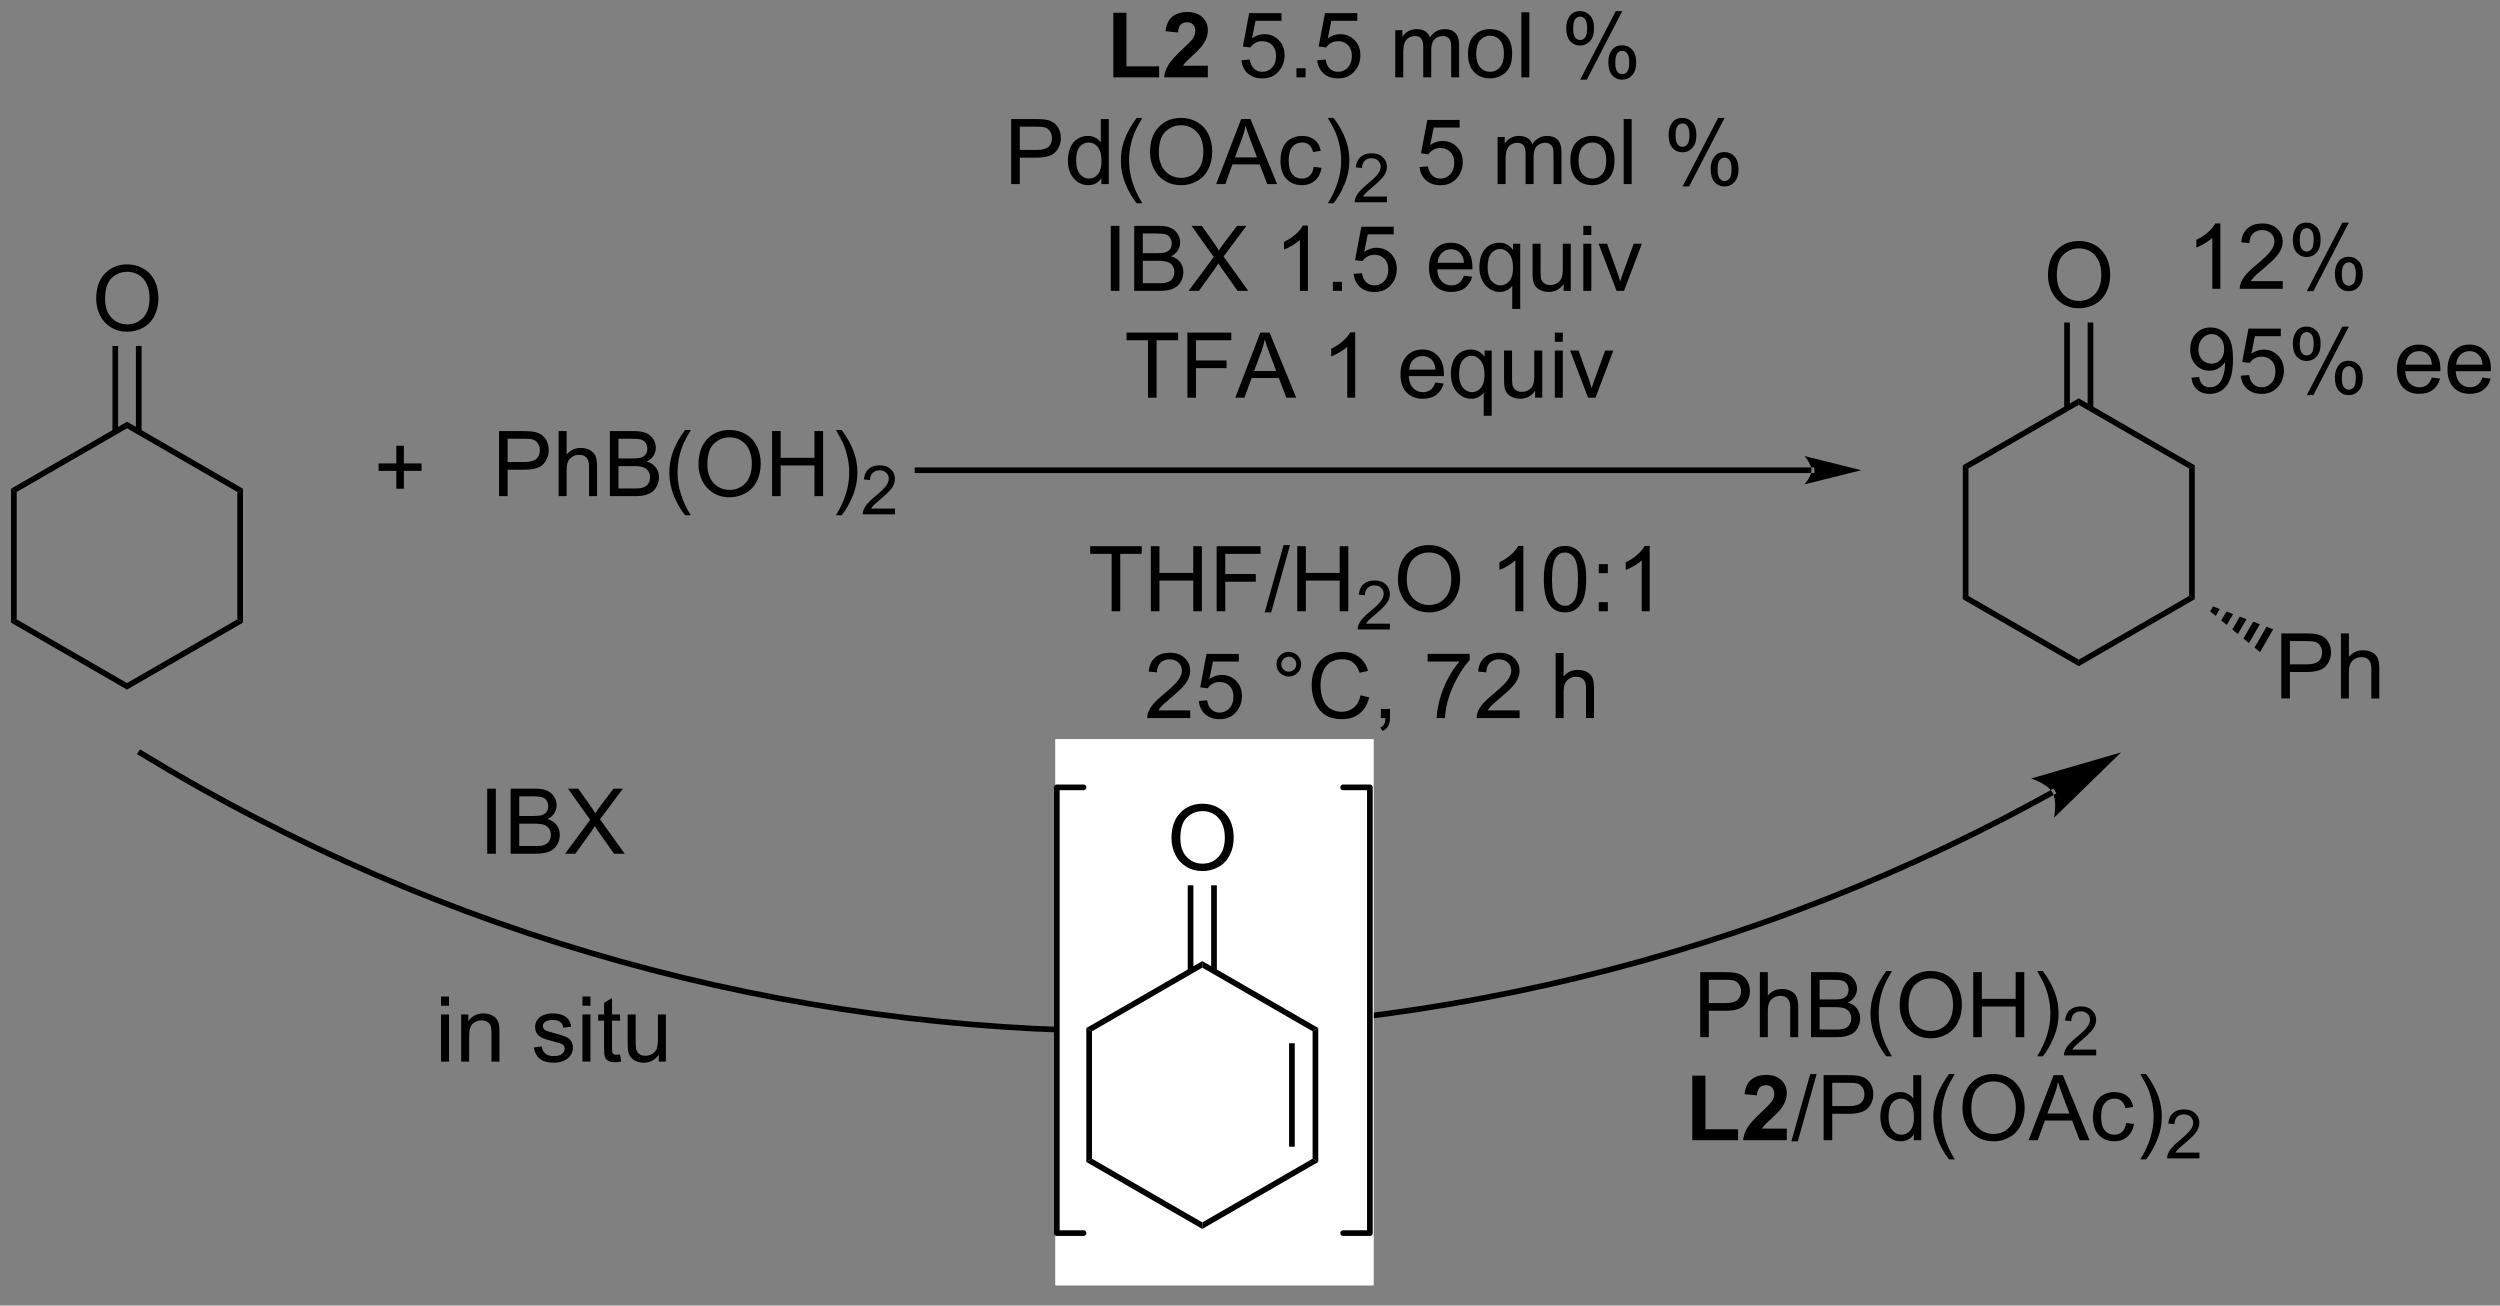 <?xml version="1.0" encoding="UTF-8"?>
<!DOCTYPE svg PUBLIC '-//W3C//DTD SVG 1.0//EN'
          'http://www.w3.org/TR/2001/REC-SVG-20010904/DTD/svg10.dtd'>
<svg stroke-dasharray="none" shape-rendering="auto" xmlns="http://www.w3.org/2000/svg" font-family="'Dialog'" text-rendering="auto" width="90" fill-opacity="1" color-interpolation="auto" color-rendering="auto" preserveAspectRatio="xMidYMid meet" font-size="12px" viewBox="0 0 90 47" fill="black" xmlns:xlink="http://www.w3.org/1999/xlink" stroke="black" image-rendering="auto" stroke-miterlimit="10" stroke-linecap="square" stroke-linejoin="miter" font-style="normal" stroke-width="1" height="47" stroke-dashoffset="0" font-weight="normal" stroke-opacity="1"
><rect x="0" y="0" width="90" height="47" fill="#808080" stroke="none"/><!--Generated by the Batik Graphics2D SVG Generator--><defs id="genericDefs"
  /><g
  ><defs id="defs1"
    ><clipPath clipPathUnits="userSpaceOnUse" id="clipPath1"
      ><path d="M0.646 2.265 L227.168 2.265 L227.168 119.625 L0.646 119.625 L0.646 2.265 Z"
      /></clipPath
      ><clipPath clipPathUnits="userSpaceOnUse" id="clipPath2"
      ><path d="M-1.222 8.875 L-1.222 122.972 L219.002 122.972 L219.002 8.875 Z"
      /></clipPath
    ></defs
    ><g transform="scale(0.397,0.397) translate(-0.646,-2.265) matrix(1.029,0,0,1.029,1.903,-6.863)"
    ><path d="M179.781 78.912 L179.781 78.912 C179.776 78.915 179.772 78.918 179.767 78.92 L179.649 78.7 L179.77 78.918 L179.761 78.924 L179.761 78.924 C179.747 78.931 179.734 78.939 179.721 78.946 L179.72 78.946 C179.694 78.961 179.667 78.976 179.64 78.99 L179.519 78.772 L179.64 78.99 C179.587 79.02 179.534 79.049 179.48 79.079 L179.48 79.079 C179.053 79.315 178.625 79.549 178.196 79.781 L178.077 79.561 L178.196 79.781 C177.339 80.245 176.479 80.701 175.615 81.149 L175.5 80.927 L175.615 81.149 C172.162 82.942 168.661 84.606 165.119 86.143 L165.119 86.143 C158.037 89.216 150.792 91.777 143.439 93.827 L143.372 93.586 L143.439 93.827 C128.733 97.926 113.596 99.979 98.457 99.985 L98.457 99.985 C68.179 99.997 37.898 91.822 11.066 75.459 L10.853 75.329 L11.113 74.902 L11.327 75.032 C38.079 91.347 68.269 99.497 98.457 99.485 L98.457 99.735 L98.457 99.485 C113.55 99.479 128.643 97.432 143.305 93.345 L143.305 93.345 C150.636 91.302 157.859 88.748 164.921 85.684 L165.02 85.913 L164.921 85.684 C168.451 84.152 171.942 82.493 175.385 80.706 L175.385 80.706 C176.246 80.259 177.104 79.804 177.958 79.341 L177.958 79.341 C178.386 79.11 178.813 78.877 179.238 78.641 L179.359 78.86 L179.238 78.641 C179.292 78.612 179.345 78.582 179.398 78.553 L179.398 78.553 C179.425 78.538 179.451 78.523 179.478 78.509 L179.599 78.727 L179.478 78.509 C179.491 78.501 179.505 78.494 179.518 78.487 L179.639 78.705 L179.518 78.487 L179.528 78.481 L179.531 78.479 C179.527 78.482 179.523 78.484 179.519 78.486 L179.732 78.355 L179.994 78.781 ZM185.697 75.175 L177.778 77.475 C177.778 77.475 179.209 77.944 179.649 78.7 C180.09 79.456 179.792 80.931 179.792 80.931 Z" stroke="none" clip-path="url(#clipPath2)"
    /></g
    ><g fill="white" transform="matrix(0.409,0,0,0.409,0.499,-3.627)" stroke="white"
    ><path d="M91.932 74.187 L119.422 74.187 L119.422 121.749 L91.932 121.749 Z" stroke="none" clip-path="url(#clipPath2)"
    /></g
    ><g fill="white" stroke-width="0.5" transform="matrix(0.409,0,0,0.409,0.499,-3.627)" stroke="white"
    ><path fill="none" d="M91.932 74.187 L119.422 74.187 L119.422 121.749 L91.932 121.749 Z" clip-path="url(#clipPath2)"
    /></g
    ><g fill="white" stroke-width="0.5" transform="matrix(0.409,0,0,0.409,0.499,-3.627)" stroke="white"
    ><path fill="none" d="M91.932 74.187 L119.422 74.187 L119.422 121.749 L91.932 121.749 Z" clip-path="url(#clipPath2)"
    /></g
    ><g transform="matrix(0.409,0,0,0.409,0.499,-3.627)"
    ><path d="M158.228 50.506 L158.228 50.506 L79.541 50.506 L79.291 50.506 L79.291 50.006 L79.541 50.006 L158.228 50.006 L158.478 50.006 L158.478 50.506 ZM162.603 50.256 L157.603 49.006 C157.603 49.006 158.228 49.709 158.228 50.256 C158.228 50.803 157.603 51.506 157.603 51.506 Z" stroke="none" clip-path="url(#clipPath2)"
    /></g
    ><g transform="matrix(0.409,0,0,0.409,0.499,-3.627)"
    ><path d="M-0.25 51.884 L0.25 52.172 L0.25 63.384 L-0.25 63.672 Z" stroke="none" clip-path="url(#clipPath2)"
    /></g
    ><g transform="matrix(0.409,0,0,0.409,0.499,-3.627)"
    ><path d="M-0.25 63.672 L0.25 63.384 L9.959 68.989 L9.959 69.567 Z" stroke="none" clip-path="url(#clipPath2)"
    /></g
    ><g transform="matrix(0.409,0,0,0.409,0.499,-3.627)"
    ><path d="M9.959 69.567 L9.959 68.989 L19.669 63.384 L20.169 63.672 Z" stroke="none" clip-path="url(#clipPath2)"
    /></g
    ><g transform="matrix(0.409,0,0,0.409,0.499,-3.627)"
    ><path d="M20.169 63.672 L19.669 63.384 L19.669 52.172 L20.169 51.884 Z" stroke="none" clip-path="url(#clipPath2)"
    /></g
    ><g transform="matrix(0.409,0,0,0.409,0.499,-3.627)"
    ><path d="M20.169 51.884 L19.669 52.172 L9.959 46.567 L9.959 45.989 Z" stroke="none" clip-path="url(#clipPath2)"
    /></g
    ><g transform="matrix(0.409,0,0,0.409,0.499,-3.627)"
    ><path d="M9.959 45.989 L9.959 46.567 L0.25 52.172 L-0.25 51.884 Z" stroke="none" clip-path="url(#clipPath2)"
    /></g
    ><g transform="matrix(0.409,0,0,0.409,0.499,-3.627)"
    ><path d="M7.247 35.178 Q7.247 33.751 8.013 32.946 Q8.779 32.139 9.989 32.139 Q10.781 32.139 11.417 32.519 Q12.055 32.896 12.388 33.574 Q12.724 34.251 12.724 35.11 Q12.724 35.982 12.372 36.67 Q12.021 37.357 11.375 37.712 Q10.732 38.066 9.984 38.066 Q9.177 38.066 8.539 37.675 Q7.904 37.282 7.575 36.607 Q7.247 35.93 7.247 35.178 ZM8.029 35.188 Q8.029 36.224 8.583 36.821 Q9.141 37.415 9.982 37.415 Q10.836 37.415 11.388 36.813 Q11.943 36.212 11.943 35.107 Q11.943 34.407 11.706 33.886 Q11.469 33.365 11.013 33.079 Q10.56 32.79 9.992 32.79 Q9.187 32.79 8.607 33.344 Q8.029 33.896 8.029 35.188 Z" stroke="none" clip-path="url(#clipPath2)"
    /></g
    ><g transform="matrix(0.409,0,0,0.409,0.499,-3.627)"
    ><path d="M11.241 46.874 L11.241 39.319 L10.741 39.319 L10.741 46.874 ZM9.178 46.874 L9.178 39.319 L8.678 39.319 L8.678 46.874 Z" stroke="none" clip-path="url(#clipPath2)"
    /></g
    ><g transform="matrix(0.409,0,0,0.409,0.499,-3.627)"
    ><path d="M171.543 49.822 L172.043 50.111 L172.043 61.322 L171.543 61.611 Z" stroke="none" clip-path="url(#clipPath2)"
    /></g
    ><g transform="matrix(0.409,0,0,0.409,0.499,-3.627)"
    ><path d="M171.543 61.611 L172.043 61.322 L181.752 66.927 L181.752 67.505 Z" stroke="none" clip-path="url(#clipPath2)"
    /></g
    ><g transform="matrix(0.409,0,0,0.409,0.499,-3.627)"
    ><path d="M181.752 67.505 L181.752 66.927 L191.461 61.322 L191.961 61.611 Z" stroke="none" clip-path="url(#clipPath2)"
    /></g
    ><g transform="matrix(0.409,0,0,0.409,0.499,-3.627)"
    ><path d="M191.961 61.611 L191.461 61.322 L191.461 50.111 L191.961 49.822 Z" stroke="none" clip-path="url(#clipPath2)"
    /></g
    ><g transform="matrix(0.409,0,0,0.409,0.499,-3.627)"
    ><path d="M191.961 49.822 L191.461 50.111 L181.752 44.505 L181.752 43.928 Z" stroke="none" clip-path="url(#clipPath2)"
    /></g
    ><g transform="matrix(0.409,0,0,0.409,0.499,-3.627)"
    ><path d="M181.752 43.928 L181.752 44.505 L172.043 50.111 L171.543 49.822 Z" stroke="none" clip-path="url(#clipPath2)"
    /></g
    ><g transform="matrix(0.409,0,0,0.409,0.499,-3.627)"
    ><path d="M179.04 33.116 Q179.04 31.689 179.805 30.884 Q180.571 30.077 181.782 30.077 Q182.574 30.077 183.209 30.457 Q183.847 30.834 184.18 31.512 Q184.517 32.189 184.517 33.048 Q184.517 33.92 184.165 34.608 Q183.813 35.295 183.167 35.65 Q182.524 36.004 181.777 36.004 Q180.97 36.004 180.332 35.613 Q179.696 35.22 179.368 34.545 Q179.04 33.868 179.04 33.116 ZM179.821 33.126 Q179.821 34.163 180.376 34.759 Q180.933 35.353 181.774 35.353 Q182.629 35.353 183.18 34.751 Q183.735 34.15 183.735 33.045 Q183.735 32.345 183.498 31.824 Q183.261 31.303 182.805 31.017 Q182.352 30.728 181.785 30.728 Q180.98 30.728 180.399 31.282 Q179.821 31.834 179.821 33.126 Z" stroke="none" clip-path="url(#clipPath2)"
    /></g
    ><g transform="matrix(0.409,0,0,0.409,0.499,-3.627)"
    ><path d="M183.033 44.812 L183.033 37.257 L182.533 37.257 L182.533 44.812 ZM180.97 44.812 L180.97 37.257 L180.47 37.257 L180.47 44.812 Z" stroke="none" clip-path="url(#clipPath2)"
    /></g
    ><g transform="matrix(0.409,0,0,0.409,0.499,-3.627)"
    ><path d="M199.579 70.347 L199.579 64.62 L201.741 64.62 Q202.311 64.62 202.61 64.675 Q203.032 64.745 203.316 64.943 Q203.603 65.138 203.777 65.495 Q203.952 65.849 203.952 66.276 Q203.952 67.006 203.485 67.513 Q203.022 68.019 201.806 68.019 L200.337 68.019 L200.337 70.347 L199.579 70.347 ZM200.337 67.342 L201.819 67.342 Q202.553 67.342 202.86 67.068 Q203.17 66.795 203.17 66.3 Q203.17 65.941 202.988 65.685 Q202.806 65.427 202.509 65.347 Q202.319 65.295 201.803 65.295 L200.337 65.295 L200.337 67.342 ZM204.827 70.347 L204.827 64.62 L205.53 64.62 L205.53 66.675 Q206.022 66.105 206.772 66.105 Q207.233 66.105 207.571 66.287 Q207.912 66.467 208.058 66.787 Q208.204 67.107 208.204 67.717 L208.204 70.347 L207.501 70.347 L207.501 67.717 Q207.501 67.191 207.272 66.951 Q207.045 66.709 206.626 66.709 Q206.314 66.709 206.037 66.873 Q205.764 67.034 205.647 67.313 Q205.53 67.589 205.53 68.076 L205.53 70.347 L204.827 70.347 Z" stroke="none" clip-path="url(#clipPath2)"
    /></g
    ><g transform="matrix(0.409,0,0,0.409,0.499,-3.627)"
    ><path d="M193.568 62.25 L194.157 62.473 L193.806 63.081 L193.318 62.683 ZM194.746 62.696 L195.334 62.919 L194.781 63.877 L194.293 63.479 ZM195.923 63.142 L196.512 63.365 L195.756 64.674 L195.269 64.276 ZM197.101 63.589 L197.69 63.812 L196.732 65.471 L196.244 65.072 ZM198.278 64.035 L198.867 64.258 L197.707 66.267 L197.219 65.869 Z" stroke="none" clip-path="url(#clipPath2)"
    /></g
    ><g transform="matrix(0.409,0,0,0.409,0.499,-3.627)"
    ><path d="M96.774 15.672 L96.774 9.993 L97.93 9.993 L97.93 14.706 L100.805 14.706 L100.805 15.672 L96.774 15.672 ZM105.093 14.652 L105.093 15.672 L101.246 15.672 Q101.309 15.094 101.621 14.576 Q101.934 14.058 102.856 13.204 Q103.598 12.511 103.765 12.266 Q103.991 11.925 103.991 11.594 Q103.991 11.227 103.793 11.029 Q103.598 10.831 103.249 10.831 Q102.905 10.831 102.702 11.04 Q102.499 11.245 102.468 11.727 L101.374 11.618 Q101.473 10.711 101.989 10.318 Q102.504 9.922 103.278 9.922 Q104.124 9.922 104.608 10.381 Q105.093 10.836 105.093 11.516 Q105.093 11.902 104.955 12.253 Q104.817 12.602 104.515 12.985 Q104.317 13.237 103.796 13.714 Q103.278 14.191 103.137 14.347 Q102.999 14.503 102.913 14.652 L105.093 14.652 Z" stroke="none" clip-path="url(#clipPath2)"
    /></g
    ><g transform="matrix(0.409,0,0,0.409,0.499,-3.627)"
    ><path d="M108.051 14.172 L108.788 14.11 Q108.871 14.649 109.168 14.92 Q109.468 15.191 109.89 15.191 Q110.397 15.191 110.749 14.808 Q111.1 14.425 111.1 13.792 Q111.1 13.191 110.762 12.844 Q110.426 12.495 109.879 12.495 Q109.538 12.495 109.265 12.652 Q108.991 12.805 108.835 13.05 L108.176 12.964 L108.731 10.024 L111.577 10.024 L111.577 10.696 L109.293 10.696 L108.983 12.235 Q109.499 11.875 110.067 11.875 Q110.817 11.875 111.332 12.396 Q111.848 12.915 111.848 13.73 Q111.848 14.508 111.395 15.073 Q110.843 15.771 109.89 15.771 Q109.108 15.771 108.614 15.334 Q108.121 14.894 108.051 14.172 ZM112.894 15.672 L112.894 14.87 L113.696 14.87 L113.696 15.672 L112.894 15.672 ZM114.723 14.172 L115.46 14.11 Q115.543 14.649 115.84 14.92 Q116.14 15.191 116.561 15.191 Q117.069 15.191 117.421 14.808 Q117.772 14.425 117.772 13.792 Q117.772 13.191 117.434 12.844 Q117.098 12.495 116.551 12.495 Q116.21 12.495 115.936 12.652 Q115.663 12.805 115.507 13.05 L114.848 12.964 L115.403 10.024 L118.249 10.024 L118.249 10.696 L115.965 10.696 L115.655 12.235 Q116.171 11.875 116.739 11.875 Q117.489 11.875 118.004 12.396 Q118.52 12.915 118.52 13.73 Q118.52 14.508 118.067 15.073 Q117.515 15.771 116.561 15.771 Q115.78 15.771 115.285 15.334 Q114.793 14.894 114.723 14.172 ZM121.59 15.672 L121.59 11.524 L122.218 11.524 L122.218 12.105 Q122.413 11.8 122.736 11.615 Q123.061 11.43 123.475 11.43 Q123.936 11.43 124.231 11.623 Q124.528 11.813 124.647 12.157 Q125.14 11.43 125.929 11.43 Q126.546 11.43 126.876 11.771 Q127.21 12.112 127.21 12.823 L127.21 15.672 L126.512 15.672 L126.512 13.058 Q126.512 12.636 126.442 12.451 Q126.374 12.266 126.194 12.154 Q126.015 12.04 125.772 12.04 Q125.335 12.04 125.046 12.331 Q124.757 12.62 124.757 13.261 L124.757 15.672 L124.054 15.672 L124.054 12.977 Q124.054 12.508 123.882 12.274 Q123.71 12.04 123.319 12.04 Q123.022 12.04 122.77 12.196 Q122.52 12.352 122.405 12.654 Q122.293 12.954 122.293 13.519 L122.293 15.672 L121.59 15.672 ZM127.991 13.597 Q127.991 12.446 128.632 11.891 Q129.168 11.43 129.936 11.43 Q130.793 11.43 131.335 11.99 Q131.879 12.55 131.879 13.54 Q131.879 14.339 131.637 14.8 Q131.397 15.258 130.939 15.513 Q130.481 15.766 129.936 15.766 Q129.067 15.766 128.528 15.209 Q127.991 14.649 127.991 13.597 ZM128.715 13.597 Q128.715 14.394 129.061 14.792 Q129.41 15.188 129.936 15.188 Q130.46 15.188 130.806 14.79 Q131.155 14.391 131.155 13.573 Q131.155 12.805 130.806 12.409 Q130.457 12.011 129.936 12.011 Q129.41 12.011 129.061 12.407 Q128.715 12.8 128.715 13.597 ZM132.688 15.672 L132.688 9.946 L133.391 9.946 L133.391 15.672 L132.688 15.672 ZM136.641 11.321 Q136.641 10.706 136.948 10.277 Q137.258 9.847 137.844 9.847 Q138.383 9.847 138.735 10.232 Q139.089 10.618 139.089 11.362 Q139.089 12.089 138.732 12.482 Q138.375 12.875 137.852 12.875 Q137.331 12.875 136.985 12.49 Q136.641 12.102 136.641 11.321 ZM137.862 10.331 Q137.602 10.331 137.427 10.558 Q137.253 10.784 137.253 11.391 Q137.253 11.941 137.427 12.167 Q137.604 12.391 137.862 12.391 Q138.128 12.391 138.302 12.165 Q138.477 11.938 138.477 11.336 Q138.477 10.782 138.3 10.558 Q138.125 10.331 137.862 10.331 ZM137.867 15.883 L141 9.847 L141.571 9.847 L138.448 15.883 L137.867 15.883 ZM140.344 14.329 Q140.344 13.711 140.651 13.284 Q140.961 12.855 141.55 12.855 Q142.089 12.855 142.443 13.24 Q142.797 13.625 142.797 14.37 Q142.797 15.097 142.438 15.49 Q142.081 15.883 141.555 15.883 Q141.034 15.883 140.688 15.495 Q140.344 15.105 140.344 14.329 ZM141.571 13.339 Q141.305 13.339 141.131 13.566 Q140.956 13.792 140.956 14.399 Q140.956 14.946 141.131 15.172 Q141.308 15.399 141.565 15.399 Q141.836 15.399 142.008 15.172 Q142.183 14.946 142.183 14.344 Q142.183 13.79 142.006 13.566 Q141.831 13.339 141.571 13.339 Z" stroke="none" clip-path="url(#clipPath2)"
    /></g
    ><g transform="matrix(0.409,0,0,0.409,0.499,-3.627)"
    ><path d="M87.784 25.072 L87.784 19.346 L89.945 19.346 Q90.515 19.346 90.815 19.4 Q91.237 19.471 91.521 19.669 Q91.807 19.864 91.981 20.221 Q92.156 20.575 92.156 21.002 Q92.156 21.731 91.69 22.239 Q91.226 22.744 90.01 22.744 L88.541 22.744 L88.541 25.072 L87.784 25.072 ZM88.541 22.067 L90.023 22.067 Q90.757 22.067 91.065 21.794 Q91.375 21.52 91.375 21.025 Q91.375 20.666 91.192 20.411 Q91.01 20.153 90.713 20.072 Q90.523 20.02 90.007 20.02 L88.541 20.02 L88.541 22.067 ZM95.721 25.072 L95.721 24.549 Q95.328 25.166 94.562 25.166 Q94.065 25.166 93.648 24.893 Q93.234 24.619 93.005 24.13 Q92.776 23.637 92.776 23.002 Q92.776 22.38 92.981 21.874 Q93.19 21.369 93.604 21.101 Q94.018 20.83 94.531 20.83 Q94.906 20.83 95.198 20.989 Q95.492 21.145 95.674 21.4 L95.674 19.346 L96.375 19.346 L96.375 25.072 L95.721 25.072 ZM93.5 23.002 Q93.5 23.799 93.836 24.195 Q94.172 24.588 94.627 24.588 Q95.088 24.588 95.411 24.21 Q95.734 23.833 95.734 23.059 Q95.734 22.208 95.406 21.809 Q95.078 21.411 94.596 21.411 Q94.127 21.411 93.812 21.794 Q93.5 22.177 93.5 23.002 ZM98.824 26.757 Q98.241 26.023 97.837 25.038 Q97.436 24.052 97.436 22.997 Q97.436 22.067 97.738 21.215 Q98.09 20.229 98.824 19.247 L99.327 19.247 Q98.855 20.059 98.702 20.408 Q98.465 20.947 98.327 21.533 Q98.16 22.262 98.16 23.002 Q98.16 24.88 99.327 26.757 L98.824 26.757 ZM100.004 22.283 Q100.004 20.856 100.769 20.052 Q101.535 19.244 102.746 19.244 Q103.537 19.244 104.173 19.624 Q104.811 20.002 105.144 20.679 Q105.48 21.356 105.48 22.215 Q105.48 23.088 105.129 23.775 Q104.777 24.463 104.131 24.817 Q103.488 25.171 102.741 25.171 Q101.933 25.171 101.295 24.781 Q100.66 24.387 100.332 23.713 Q100.004 23.036 100.004 22.283 ZM100.785 22.294 Q100.785 23.33 101.34 23.927 Q101.897 24.52 102.738 24.52 Q103.592 24.52 104.144 23.919 Q104.699 23.317 104.699 22.213 Q104.699 21.512 104.462 20.992 Q104.225 20.471 103.769 20.184 Q103.316 19.895 102.748 19.895 Q101.944 19.895 101.363 20.45 Q100.785 21.002 100.785 22.294 ZM105.825 25.072 L108.026 19.346 L108.844 19.346 L111.187 25.072 L110.323 25.072 L109.656 23.338 L107.26 23.338 L106.632 25.072 L105.825 25.072 ZM107.479 22.721 L109.422 22.721 L108.823 21.135 Q108.549 20.411 108.416 19.947 Q108.307 20.497 108.109 21.041 L107.479 22.721 ZM114.409 23.552 L115.101 23.643 Q114.987 24.356 114.521 24.762 Q114.054 25.166 113.375 25.166 Q112.523 25.166 112.005 24.609 Q111.487 24.052 111.487 23.012 Q111.487 22.34 111.708 21.838 Q111.932 21.333 112.388 21.083 Q112.844 20.83 113.377 20.83 Q114.054 20.83 114.484 21.171 Q114.914 21.512 115.034 22.143 L114.351 22.247 Q114.252 21.83 114.005 21.619 Q113.757 21.408 113.406 21.408 Q112.875 21.408 112.541 21.788 Q112.211 22.169 112.211 22.994 Q112.211 23.83 112.531 24.21 Q112.851 24.588 113.367 24.588 Q113.781 24.588 114.057 24.335 Q114.336 24.08 114.409 23.552 ZM116.164 26.757 L115.659 26.757 Q116.828 24.88 116.828 23.002 Q116.828 22.268 116.659 21.544 Q116.526 20.958 116.289 20.419 Q116.135 20.067 115.659 19.247 L116.164 19.247 Q116.898 20.229 117.25 21.215 Q117.549 22.067 117.549 22.997 Q117.549 24.052 117.146 25.038 Q116.742 26.023 116.164 26.757 Z" stroke="none" clip-path="url(#clipPath2)"
    /></g
    ><g transform="matrix(0.409,0,0,0.409,0.499,-3.627)"
    ><path d="M120.86 26.165 L120.86 26.672 L118.02 26.672 Q118.014 26.481 118.082 26.305 Q118.19 26.016 118.428 25.735 Q118.668 25.454 119.12 25.084 Q119.819 24.51 120.065 24.174 Q120.311 23.838 120.311 23.54 Q120.311 23.227 120.086 23.012 Q119.864 22.795 119.502 22.795 Q119.121 22.795 118.893 23.024 Q118.665 23.252 118.662 23.657 L118.12 23.602 Q118.176 22.995 118.54 22.678 Q118.903 22.36 119.514 22.36 Q120.133 22.36 120.493 22.704 Q120.854 23.045 120.854 23.551 Q120.854 23.809 120.749 24.059 Q120.643 24.307 120.397 24.582 Q120.153 24.858 119.584 25.338 Q119.11 25.737 118.975 25.879 Q118.84 26.022 118.752 26.165 L120.86 26.165 Z" stroke="none" clip-path="url(#clipPath2)"
    /></g
    ><g transform="matrix(0.409,0,0,0.409,0.499,-3.627)"
    ><path d="M123.731 23.572 L124.468 23.51 Q124.552 24.049 124.848 24.32 Q125.148 24.59 125.57 24.59 Q126.078 24.59 126.429 24.208 Q126.781 23.825 126.781 23.192 Q126.781 22.59 126.442 22.244 Q126.106 21.895 125.559 21.895 Q125.218 21.895 124.945 22.052 Q124.671 22.205 124.515 22.45 L123.856 22.364 L124.411 19.424 L127.257 19.424 L127.257 20.096 L124.973 20.096 L124.663 21.635 Q125.179 21.275 125.747 21.275 Q126.497 21.275 127.012 21.796 Q127.528 22.314 127.528 23.13 Q127.528 23.908 127.075 24.473 Q126.523 25.171 125.57 25.171 Q124.788 25.171 124.294 24.734 Q123.802 24.294 123.731 23.572 ZM130.598 25.072 L130.598 20.924 L131.226 20.924 L131.226 21.505 Q131.421 21.2 131.744 21.015 Q132.07 20.83 132.484 20.83 Q132.945 20.83 133.239 21.023 Q133.536 21.213 133.656 21.557 Q134.148 20.83 134.937 20.83 Q135.554 20.83 135.885 21.171 Q136.218 21.512 136.218 22.223 L136.218 25.072 L135.52 25.072 L135.52 22.458 Q135.52 22.036 135.45 21.851 Q135.382 21.666 135.202 21.554 Q135.023 21.439 134.781 21.439 Q134.343 21.439 134.054 21.731 Q133.765 22.02 133.765 22.661 L133.765 25.072 L133.062 25.072 L133.062 22.377 Q133.062 21.908 132.89 21.674 Q132.718 21.439 132.327 21.439 Q132.031 21.439 131.778 21.596 Q131.528 21.752 131.413 22.054 Q131.302 22.354 131.302 22.919 L131.302 25.072 L130.598 25.072 ZM136.999 22.997 Q136.999 21.846 137.64 21.291 Q138.177 20.83 138.945 20.83 Q139.802 20.83 140.343 21.39 Q140.887 21.95 140.887 22.939 Q140.887 23.739 140.645 24.2 Q140.406 24.658 139.947 24.913 Q139.489 25.166 138.945 25.166 Q138.075 25.166 137.536 24.609 Q136.999 24.049 136.999 22.997 ZM137.723 22.997 Q137.723 23.794 138.07 24.192 Q138.419 24.588 138.945 24.588 Q139.468 24.588 139.815 24.189 Q140.163 23.791 140.163 22.973 Q140.163 22.205 139.815 21.809 Q139.466 21.411 138.945 21.411 Q138.419 21.411 138.07 21.807 Q137.723 22.2 137.723 22.997 ZM141.696 25.072 L141.696 19.346 L142.399 19.346 L142.399 25.072 L141.696 25.072 ZM145.649 20.721 Q145.649 20.106 145.957 19.677 Q146.266 19.247 146.852 19.247 Q147.391 19.247 147.743 19.632 Q148.097 20.018 148.097 20.762 Q148.097 21.489 147.74 21.882 Q147.383 22.275 146.86 22.275 Q146.339 22.275 145.993 21.89 Q145.649 21.502 145.649 20.721 ZM146.87 19.731 Q146.61 19.731 146.436 19.958 Q146.261 20.184 146.261 20.791 Q146.261 21.34 146.436 21.567 Q146.613 21.791 146.87 21.791 Q147.136 21.791 147.311 21.564 Q147.485 21.338 147.485 20.736 Q147.485 20.182 147.308 19.958 Q147.133 19.731 146.87 19.731 ZM146.876 25.283 L150.008 19.247 L150.579 19.247 L147.457 25.283 L146.876 25.283 ZM149.352 23.729 Q149.352 23.111 149.66 22.684 Q149.97 22.255 150.558 22.255 Q151.097 22.255 151.451 22.64 Q151.805 23.025 151.805 23.77 Q151.805 24.497 151.446 24.89 Q151.089 25.283 150.563 25.283 Q150.042 25.283 149.696 24.895 Q149.352 24.505 149.352 23.729 ZM150.579 22.739 Q150.313 22.739 150.139 22.965 Q149.964 23.192 149.964 23.799 Q149.964 24.346 150.139 24.572 Q150.316 24.799 150.574 24.799 Q150.845 24.799 151.016 24.572 Q151.191 24.346 151.191 23.744 Q151.191 23.189 151.014 22.965 Q150.839 22.739 150.579 22.739 Z" stroke="none" clip-path="url(#clipPath2)"
    /></g
    ><g transform="matrix(0.409,0,0,0.409,0.499,-3.627)"
    ><path d="M96.551 34.472 L96.551 28.746 L97.309 28.746 L97.309 34.472 L96.551 34.472 ZM98.612 34.472 L98.612 28.746 L100.761 28.746 Q101.417 28.746 101.813 28.92 Q102.211 29.092 102.435 29.454 Q102.659 29.816 102.659 30.209 Q102.659 30.576 102.459 30.902 Q102.261 31.225 101.86 31.425 Q102.378 31.576 102.656 31.944 Q102.938 32.311 102.938 32.811 Q102.938 33.215 102.766 33.561 Q102.597 33.905 102.347 34.092 Q102.097 34.28 101.719 34.376 Q101.344 34.472 100.797 34.472 L98.612 34.472 ZM99.37 31.152 L100.61 31.152 Q101.112 31.152 101.331 31.084 Q101.62 30.998 101.766 30.8 Q101.914 30.6 101.914 30.3 Q101.914 30.014 101.776 29.798 Q101.641 29.582 101.386 29.501 Q101.133 29.42 100.516 29.42 L99.37 29.42 L99.37 31.152 ZM99.37 33.795 L100.797 33.795 Q101.164 33.795 101.313 33.769 Q101.573 33.722 101.748 33.613 Q101.925 33.504 102.037 33.295 Q102.151 33.084 102.151 32.811 Q102.151 32.49 101.987 32.256 Q101.823 32.019 101.531 31.923 Q101.242 31.826 100.695 31.826 L99.37 31.826 L99.37 33.795 ZM103.399 34.472 L105.612 31.488 L103.659 28.746 L104.563 28.746 L105.602 30.215 Q105.925 30.67 106.063 30.918 Q106.253 30.605 106.516 30.264 L107.667 28.746 L108.492 28.746 L106.479 31.444 L108.649 34.472 L107.711 34.472 L106.268 32.428 Q106.149 32.254 106.018 32.045 Q105.828 32.358 105.745 32.475 L104.308 34.472 L103.399 34.472 ZM113.903 34.472 L113.199 34.472 L113.199 29.991 Q112.944 30.233 112.533 30.475 Q112.121 30.717 111.793 30.84 L111.793 30.16 Q112.382 29.881 112.822 29.488 Q113.264 29.092 113.449 28.722 L113.903 28.722 L113.903 34.472 ZM116.097 34.472 L116.097 33.67 L116.899 33.67 L116.899 34.472 L116.097 34.472 ZM117.926 32.972 L118.663 32.91 Q118.746 33.449 119.043 33.72 Q119.343 33.99 119.764 33.99 Q120.272 33.99 120.624 33.608 Q120.975 33.225 120.975 32.592 Q120.975 31.991 120.637 31.644 Q120.301 31.295 119.754 31.295 Q119.413 31.295 119.139 31.451 Q118.866 31.605 118.71 31.85 L118.051 31.764 L118.606 28.824 L121.452 28.824 L121.452 29.496 L119.168 29.496 L118.858 31.035 Q119.374 30.675 119.942 30.675 Q120.692 30.675 121.207 31.196 Q121.723 31.715 121.723 32.53 Q121.723 33.308 121.27 33.873 Q120.718 34.571 119.764 34.571 Q118.983 34.571 118.489 34.134 Q117.996 33.694 117.926 32.972 ZM127.632 33.136 L128.358 33.225 Q128.186 33.863 127.72 34.215 Q127.257 34.566 126.535 34.566 Q125.624 34.566 125.09 34.006 Q124.559 33.444 124.559 32.433 Q124.559 31.386 125.098 30.808 Q125.637 30.23 126.496 30.23 Q127.327 30.23 127.853 30.798 Q128.382 31.363 128.382 32.389 Q128.382 32.452 128.379 32.577 L125.285 32.577 Q125.324 33.261 125.671 33.626 Q126.02 33.988 126.538 33.988 Q126.926 33.988 127.199 33.785 Q127.473 33.582 127.632 33.136 ZM125.324 31.998 L127.639 31.998 Q127.593 31.475 127.374 31.215 Q127.038 30.808 126.504 30.808 Q126.02 30.808 125.689 31.134 Q125.358 31.457 125.324 31.998 ZM131.886 36.063 L131.886 34.03 Q131.722 34.261 131.427 34.415 Q131.133 34.566 130.8 34.566 Q130.063 34.566 129.529 33.977 Q128.995 33.386 128.995 32.358 Q128.995 31.733 129.211 31.238 Q129.43 30.741 129.841 30.485 Q130.253 30.23 130.745 30.23 Q131.516 30.23 131.956 30.879 L131.956 30.324 L132.589 30.324 L132.589 36.063 L131.886 36.063 ZM129.719 32.386 Q129.719 33.186 130.055 33.587 Q130.391 33.988 130.86 33.988 Q131.308 33.988 131.63 33.608 Q131.956 33.225 131.956 32.449 Q131.956 31.621 131.615 31.204 Q131.274 30.785 130.813 30.785 Q130.354 30.785 130.037 31.173 Q129.719 31.561 129.719 32.386 ZM136.41 34.472 L136.41 33.863 Q135.926 34.566 135.093 34.566 Q134.726 34.566 134.408 34.425 Q134.09 34.285 133.934 34.071 Q133.78 33.858 133.718 33.55 Q133.676 33.342 133.676 32.894 L133.676 30.324 L134.379 30.324 L134.379 32.623 Q134.379 33.175 134.421 33.365 Q134.488 33.644 134.702 33.803 Q134.918 33.959 135.233 33.959 Q135.551 33.959 135.827 33.798 Q136.106 33.636 136.22 33.358 Q136.335 33.077 136.335 32.545 L136.335 30.324 L137.038 30.324 L137.038 34.472 L136.41 34.472 ZM138.143 29.553 L138.143 28.746 L138.847 28.746 L138.847 29.553 L138.143 29.553 ZM138.143 34.472 L138.143 30.324 L138.847 30.324 L138.847 34.472 L138.143 34.472 ZM141.069 34.472 L139.491 30.324 L140.233 30.324 L141.124 32.808 Q141.27 33.209 141.389 33.644 Q141.483 33.316 141.653 32.855 L142.574 30.324 L143.296 30.324 L141.726 34.472 L141.069 34.472 Z" stroke="none" clip-path="url(#clipPath2)"
    /></g
    ><g transform="matrix(0.409,0,0,0.409,0.499,-3.627)"
    ><path d="M99.826 43.872 L99.826 38.82 L97.938 38.82 L97.938 38.146 L102.478 38.146 L102.478 38.82 L100.584 38.82 L100.584 43.872 L99.826 43.872 ZM103.294 43.872 L103.294 38.146 L107.159 38.146 L107.159 38.82 L104.052 38.82 L104.052 40.594 L106.739 40.594 L106.739 41.271 L104.052 41.271 L104.052 43.872 L103.294 43.872 ZM107.511 43.872 L109.712 38.146 L110.529 38.146 L112.873 43.872 L112.009 43.872 L111.342 42.138 L108.946 42.138 L108.319 43.872 L107.511 43.872 ZM109.165 41.521 L111.108 41.521 L110.509 39.935 Q110.235 39.211 110.103 38.747 Q109.993 39.297 109.795 39.841 L109.165 41.521 ZM118.065 43.872 L117.362 43.872 L117.362 39.391 Q117.106 39.633 116.695 39.875 Q116.284 40.117 115.955 40.239 L115.955 39.56 Q116.544 39.281 116.984 38.888 Q117.427 38.492 117.612 38.122 L118.065 38.122 L118.065 43.872 ZM125.122 42.536 L125.849 42.625 Q125.677 43.263 125.21 43.614 Q124.747 43.966 124.026 43.966 Q123.114 43.966 122.58 43.406 Q122.049 42.844 122.049 41.833 Q122.049 40.786 122.588 40.208 Q123.127 39.63 123.987 39.63 Q124.817 39.63 125.343 40.198 Q125.872 40.763 125.872 41.789 Q125.872 41.852 125.869 41.977 L122.776 41.977 Q122.815 42.661 123.161 43.026 Q123.51 43.388 124.028 43.388 Q124.416 43.388 124.69 43.185 Q124.963 42.982 125.122 42.536 ZM122.815 41.398 L125.13 41.398 Q125.083 40.875 124.864 40.614 Q124.528 40.208 123.994 40.208 Q123.51 40.208 123.179 40.534 Q122.849 40.857 122.815 41.398 ZM129.376 45.463 L129.376 43.43 Q129.212 43.661 128.918 43.815 Q128.623 43.966 128.29 43.966 Q127.553 43.966 127.019 43.377 Q126.485 42.786 126.485 41.758 Q126.485 41.133 126.701 40.638 Q126.92 40.141 127.332 39.885 Q127.743 39.63 128.235 39.63 Q129.006 39.63 129.446 40.279 L129.446 39.724 L130.079 39.724 L130.079 45.463 L129.376 45.463 ZM127.209 41.786 Q127.209 42.586 127.545 42.987 Q127.881 43.388 128.35 43.388 Q128.798 43.388 129.121 43.008 Q129.446 42.625 129.446 41.849 Q129.446 41.021 129.105 40.604 Q128.764 40.185 128.303 40.185 Q127.845 40.185 127.527 40.573 Q127.209 40.961 127.209 41.786 ZM133.901 43.872 L133.901 43.263 Q133.416 43.966 132.583 43.966 Q132.216 43.966 131.898 43.825 Q131.58 43.685 131.424 43.471 Q131.27 43.258 131.208 42.95 Q131.166 42.742 131.166 42.294 L131.166 39.724 L131.869 39.724 L131.869 42.023 Q131.869 42.575 131.911 42.766 Q131.979 43.044 132.192 43.203 Q132.408 43.359 132.724 43.359 Q133.041 43.359 133.317 43.198 Q133.596 43.036 133.71 42.758 Q133.825 42.477 133.825 41.945 L133.825 39.724 L134.528 39.724 L134.528 43.872 L133.901 43.872 ZM135.634 38.953 L135.634 38.146 L136.337 38.146 L136.337 38.953 L135.634 38.953 ZM135.634 43.872 L135.634 39.724 L136.337 39.724 L136.337 43.872 L135.634 43.872 ZM138.56 43.872 L136.981 39.724 L137.724 39.724 L138.614 42.208 Q138.76 42.609 138.88 43.044 Q138.974 42.716 139.143 42.255 L140.065 39.724 L140.786 39.724 L139.216 43.872 L138.56 43.872 Z" stroke="none" clip-path="url(#clipPath2)"
    /></g
    ><g transform="matrix(0.409,0,0,0.409,0.499,-3.627)"
    ><path d="M96.625 62.672 L96.625 57.62 L94.737 57.62 L94.737 56.946 L99.276 56.946 L99.276 57.62 L97.382 57.62 L97.382 62.672 L96.625 62.672 ZM100.076 62.672 L100.076 56.946 L100.834 56.946 L100.834 59.297 L103.811 59.297 L103.811 56.946 L104.569 56.946 L104.569 62.672 L103.811 62.672 L103.811 59.972 L100.834 59.972 L100.834 62.672 L100.076 62.672 ZM105.87 62.672 L105.87 56.946 L109.734 56.946 L109.734 57.62 L106.627 57.62 L106.627 59.394 L109.315 59.394 L109.315 60.071 L106.627 60.071 L106.627 62.672 L105.87 62.672 ZM110.1 62.771 L111.761 56.847 L112.324 56.847 L110.668 62.771 L110.1 62.771 ZM112.963 62.672 L112.963 56.946 L113.721 56.946 L113.721 59.297 L116.698 59.297 L116.698 56.946 L117.456 56.946 L117.456 62.672 L116.698 62.672 L116.698 59.972 L113.721 59.972 L113.721 62.672 L112.963 62.672 Z" stroke="none" clip-path="url(#clipPath2)"
    /></g
    ><g transform="matrix(0.409,0,0,0.409,0.499,-3.627)"
    ><path d="M121.121 63.764 L121.121 64.272 L118.282 64.272 Q118.276 64.081 118.344 63.905 Q118.452 63.616 118.69 63.335 Q118.93 63.054 119.381 62.684 Q120.081 62.11 120.327 61.774 Q120.573 61.438 120.573 61.139 Q120.573 60.827 120.348 60.612 Q120.125 60.395 119.764 60.395 Q119.383 60.395 119.155 60.624 Q118.926 60.852 118.924 61.257 L118.381 61.202 Q118.438 60.595 118.801 60.278 Q119.165 59.96 119.776 59.96 Q120.395 59.96 120.754 60.304 Q121.116 60.645 121.116 61.151 Q121.116 61.409 121.01 61.659 Q120.905 61.907 120.659 62.182 Q120.415 62.458 119.846 62.938 Q119.371 63.337 119.237 63.479 Q119.102 63.622 119.014 63.764 L121.121 63.764 Z" stroke="none" clip-path="url(#clipPath2)"
    /></g
    ><g transform="matrix(0.409,0,0,0.409,0.499,-3.627)"
    ><path d="M121.825 59.883 Q121.825 58.456 122.591 57.651 Q123.356 56.844 124.567 56.844 Q125.359 56.844 125.994 57.224 Q126.632 57.602 126.966 58.279 Q127.302 58.956 127.302 59.816 Q127.302 60.688 126.95 61.375 Q126.598 62.063 125.953 62.417 Q125.309 62.771 124.562 62.771 Q123.755 62.771 123.117 62.381 Q122.481 61.987 122.153 61.313 Q121.825 60.636 121.825 59.883 ZM122.606 59.894 Q122.606 60.93 123.161 61.526 Q123.718 62.12 124.559 62.12 Q125.413 62.12 125.966 61.519 Q126.52 60.917 126.52 59.813 Q126.52 59.112 126.283 58.592 Q126.046 58.071 125.591 57.784 Q125.137 57.495 124.57 57.495 Q123.765 57.495 123.184 58.05 Q122.606 58.602 122.606 59.894 ZM132.864 62.672 L132.161 62.672 L132.161 58.191 Q131.906 58.433 131.494 58.675 Q131.083 58.917 130.755 59.039 L130.755 58.36 Q131.343 58.081 131.783 57.688 Q132.226 57.292 132.411 56.922 L132.864 56.922 L132.864 62.672 ZM134.665 59.847 Q134.665 58.831 134.873 58.214 Q135.081 57.594 135.493 57.258 Q135.907 56.922 136.532 56.922 Q136.993 56.922 137.339 57.107 Q137.688 57.292 137.915 57.644 Q138.141 57.993 138.269 58.495 Q138.399 58.995 138.399 59.847 Q138.399 60.855 138.191 61.474 Q137.985 62.094 137.571 62.433 Q137.16 62.771 136.532 62.771 Q135.704 62.771 135.23 62.175 Q134.665 61.461 134.665 59.847 ZM135.386 59.847 Q135.386 61.258 135.717 61.724 Q136.048 62.191 136.532 62.191 Q137.016 62.191 137.344 61.722 Q137.675 61.253 137.675 59.847 Q137.675 58.433 137.344 57.969 Q137.016 57.503 136.524 57.503 Q136.04 57.503 135.751 57.914 Q135.386 58.438 135.386 59.847 ZM139.505 59.323 L139.505 58.524 L140.304 58.524 L140.304 59.323 L139.505 59.323 ZM139.505 62.672 L139.505 61.87 L140.304 61.87 L140.304 62.672 L139.505 62.672 ZM143.985 62.672 L143.282 62.672 L143.282 58.191 Q143.027 58.433 142.615 58.675 Q142.204 58.917 141.876 59.039 L141.876 58.36 Q142.464 58.081 142.904 57.688 Q143.347 57.292 143.532 56.922 L143.985 56.922 L143.985 62.672 Z" stroke="none" clip-path="url(#clipPath2)"
    /></g
    ><g transform="matrix(0.409,0,0,0.409,0.499,-3.627)"
    ><path d="M103.543 71.395 L103.543 72.072 L99.757 72.072 Q99.749 71.817 99.84 71.583 Q99.983 71.197 100.301 70.822 Q100.621 70.447 101.223 69.955 Q102.155 69.189 102.483 68.742 Q102.811 68.294 102.811 67.895 Q102.811 67.479 102.512 67.192 Q102.215 66.903 101.733 66.903 Q101.225 66.903 100.921 67.208 Q100.616 67.512 100.614 68.052 L99.889 67.979 Q99.965 67.169 100.449 66.747 Q100.934 66.322 101.749 66.322 Q102.574 66.322 103.054 66.781 Q103.535 67.236 103.535 67.911 Q103.535 68.255 103.395 68.588 Q103.254 68.919 102.926 69.286 Q102.6 69.653 101.843 70.294 Q101.21 70.825 101.03 71.015 Q100.85 71.205 100.733 71.395 L103.543 71.395 ZM104.297 70.572 L105.034 70.51 Q105.117 71.049 105.414 71.32 Q105.714 71.591 106.136 71.591 Q106.643 71.591 106.995 71.208 Q107.347 70.825 107.347 70.192 Q107.347 69.591 107.008 69.244 Q106.672 68.895 106.125 68.895 Q105.784 68.895 105.511 69.052 Q105.237 69.205 105.081 69.45 L104.422 69.364 L104.977 66.424 L107.823 66.424 L107.823 67.096 L105.539 67.096 L105.229 68.635 Q105.745 68.275 106.313 68.275 Q107.063 68.275 107.578 68.796 Q108.094 69.314 108.094 70.13 Q108.094 70.908 107.641 71.473 Q107.089 72.171 106.136 72.171 Q105.354 72.171 104.86 71.734 Q104.367 71.294 104.297 70.572 ZM111.136 67.33 Q111.136 66.88 111.453 66.564 Q111.774 66.247 112.219 66.247 Q112.672 66.247 112.987 66.564 Q113.305 66.88 113.305 67.33 Q113.305 67.778 112.985 68.098 Q112.667 68.416 112.219 68.416 Q111.774 68.416 111.453 68.101 Q111.136 67.783 111.136 67.33 ZM111.563 67.33 Q111.563 67.604 111.755 67.796 Q111.948 67.989 112.222 67.989 Q112.492 67.989 112.685 67.796 Q112.878 67.604 112.878 67.33 Q112.878 67.057 112.685 66.864 Q112.492 66.669 112.222 66.669 Q111.948 66.669 111.755 66.864 Q111.563 67.057 111.563 67.33 ZM118.538 70.064 L119.296 70.255 Q119.059 71.189 118.439 71.682 Q117.819 72.171 116.926 72.171 Q115.999 72.171 115.418 71.794 Q114.84 71.416 114.535 70.703 Q114.233 69.986 114.233 69.166 Q114.233 68.27 114.574 67.606 Q114.918 66.939 115.548 66.593 Q116.179 66.247 116.936 66.247 Q117.796 66.247 118.382 66.684 Q118.968 67.122 119.199 67.916 L118.452 68.091 Q118.254 67.466 117.874 67.182 Q117.496 66.895 116.921 66.895 Q116.262 66.895 115.817 67.213 Q115.374 67.528 115.194 68.062 Q115.014 68.596 115.014 69.161 Q115.014 69.893 115.228 70.437 Q115.442 70.981 115.889 71.252 Q116.34 71.52 116.864 71.52 Q117.499 71.52 117.939 71.153 Q118.382 70.786 118.538 70.064 ZM120.323 72.072 L120.323 71.27 L121.125 71.27 L121.125 72.072 Q121.125 72.515 120.969 72.786 Q120.813 73.057 120.472 73.205 L120.276 72.906 Q120.5 72.807 120.604 72.617 Q120.711 72.429 120.722 72.072 L120.323 72.072 ZM124.438 67.096 L124.438 66.419 L128.143 66.419 L128.143 66.966 Q127.597 67.549 127.06 68.515 Q126.524 69.479 126.229 70.497 Q126.018 71.216 125.961 72.072 L125.237 72.072 Q125.25 71.395 125.503 70.439 Q125.758 69.481 126.232 68.593 Q126.706 67.705 127.242 67.096 L124.438 67.096 ZM132.535 71.395 L132.535 72.072 L128.749 72.072 Q128.741 71.817 128.832 71.583 Q128.975 71.197 129.293 70.822 Q129.613 70.447 130.215 69.955 Q131.147 69.189 131.475 68.742 Q131.804 68.294 131.804 67.895 Q131.804 67.479 131.504 67.192 Q131.207 66.903 130.725 66.903 Q130.218 66.903 129.913 67.208 Q129.608 67.512 129.606 68.052 L128.882 67.979 Q128.957 67.169 129.442 66.747 Q129.926 66.322 130.741 66.322 Q131.567 66.322 132.046 66.781 Q132.528 67.236 132.528 67.911 Q132.528 68.255 132.387 68.588 Q132.246 68.919 131.918 69.286 Q131.593 69.653 130.835 70.294 Q130.202 70.825 130.022 71.015 Q129.843 71.205 129.725 71.395 L132.535 71.395 ZM135.707 72.072 L135.707 66.346 L136.41 66.346 L136.41 68.4 Q136.903 67.83 137.653 67.83 Q138.113 67.83 138.452 68.012 Q138.793 68.192 138.939 68.512 Q139.085 68.833 139.085 69.442 L139.085 72.072 L138.382 72.072 L138.382 69.442 Q138.382 68.916 138.153 68.677 Q137.926 68.434 137.507 68.434 Q137.194 68.434 136.918 68.598 Q136.645 68.76 136.528 69.038 Q136.41 69.314 136.41 69.802 L136.41 72.072 L135.707 72.072 Z" stroke="none" clip-path="url(#clipPath2)"
    /></g
    ><g transform="matrix(0.409,0,0,0.409,0.499,-3.627)"
    ><path d="M42.705 52.54 L42.705 46.813 L44.866 46.813 Q45.436 46.813 45.736 46.868 Q46.158 46.938 46.442 47.136 Q46.728 47.331 46.903 47.688 Q47.077 48.042 47.077 48.469 Q47.077 49.199 46.611 49.706 Q46.147 50.212 44.931 50.212 L43.462 50.212 L43.462 52.54 L42.705 52.54 ZM43.462 49.534 L44.944 49.534 Q45.678 49.534 45.986 49.261 Q46.296 48.987 46.296 48.493 Q46.296 48.133 46.113 47.878 Q45.931 47.62 45.634 47.54 Q45.444 47.487 44.928 47.487 L43.462 47.487 L43.462 49.534 ZM47.952 52.54 L47.952 46.813 L48.655 46.813 L48.655 48.868 Q49.147 48.297 49.897 48.297 Q50.358 48.297 50.697 48.48 Q51.038 48.659 51.184 48.98 Q51.33 49.3 51.33 49.909 L51.33 52.54 L50.627 52.54 L50.627 49.909 Q50.627 49.383 50.397 49.144 Q50.171 48.902 49.752 48.902 Q49.439 48.902 49.163 49.066 Q48.889 49.227 48.772 49.506 Q48.655 49.782 48.655 50.269 L48.655 52.54 L47.952 52.54 ZM52.459 52.54 L52.459 46.813 L54.607 46.813 Q55.263 46.813 55.659 46.987 Q56.057 47.159 56.281 47.521 Q56.505 47.883 56.505 48.277 Q56.505 48.644 56.305 48.969 Q56.107 49.292 55.706 49.493 Q56.224 49.644 56.503 50.011 Q56.784 50.378 56.784 50.878 Q56.784 51.282 56.612 51.628 Q56.443 51.972 56.193 52.159 Q55.943 52.347 55.565 52.443 Q55.19 52.54 54.643 52.54 L52.459 52.54 ZM53.216 49.219 L54.456 49.219 Q54.959 49.219 55.177 49.152 Q55.466 49.066 55.612 48.868 Q55.761 48.667 55.761 48.368 Q55.761 48.081 55.623 47.865 Q55.487 47.649 55.232 47.568 Q54.979 47.487 54.362 47.487 L53.216 47.487 L53.216 49.219 ZM53.216 51.862 L54.643 51.862 Q55.011 51.862 55.159 51.837 Q55.419 51.79 55.594 51.68 Q55.771 51.571 55.883 51.362 Q55.998 51.152 55.998 50.878 Q55.998 50.558 55.834 50.324 Q55.669 50.087 55.378 49.99 Q55.089 49.894 54.542 49.894 L53.216 49.894 L53.216 51.862 ZM59.081 54.224 Q58.498 53.49 58.094 52.506 Q57.693 51.519 57.693 50.464 Q57.693 49.534 57.995 48.683 Q58.346 47.696 59.081 46.714 L59.584 46.714 Q59.112 47.527 58.959 47.876 Q58.721 48.415 58.584 49.001 Q58.417 49.73 58.417 50.469 Q58.417 52.347 59.584 54.224 L59.081 54.224 ZM60.261 49.751 Q60.261 48.324 61.026 47.519 Q61.792 46.712 63.003 46.712 Q63.794 46.712 64.43 47.092 Q65.068 47.469 65.401 48.146 Q65.737 48.824 65.737 49.683 Q65.737 50.555 65.386 51.243 Q65.034 51.93 64.388 52.284 Q63.745 52.639 62.998 52.639 Q62.19 52.639 61.552 52.248 Q60.917 51.855 60.589 51.18 Q60.261 50.503 60.261 49.751 ZM61.042 49.761 Q61.042 50.797 61.596 51.394 Q62.154 51.987 62.995 51.987 Q63.849 51.987 64.401 51.386 Q64.956 50.784 64.956 49.68 Q64.956 48.98 64.719 48.459 Q64.482 47.938 64.026 47.652 Q63.573 47.362 63.005 47.362 Q62.201 47.362 61.62 47.917 Q61.042 48.469 61.042 49.761 ZM66.736 52.54 L66.736 46.813 L67.494 46.813 L67.494 49.165 L70.47 49.165 L70.47 46.813 L71.228 46.813 L71.228 52.54 L70.47 52.54 L70.47 49.839 L67.494 49.839 L67.494 52.54 L66.736 52.54 ZM72.862 54.224 L72.357 54.224 Q73.526 52.347 73.526 50.469 Q73.526 49.735 73.357 49.011 Q73.224 48.425 72.987 47.886 Q72.834 47.534 72.357 46.714 L72.862 46.714 Q73.597 47.696 73.948 48.683 Q74.248 49.534 74.248 50.464 Q74.248 51.519 73.844 52.506 Q73.44 53.49 72.862 54.224 Z" stroke="none" clip-path="url(#clipPath2)"
    /></g
    ><g transform="matrix(0.409,0,0,0.409,0.499,-3.627)"
    ><path d="M77.558 53.632 L77.558 54.14 L74.718 54.14 Q74.712 53.948 74.781 53.772 Q74.888 53.483 75.126 53.202 Q75.367 52.921 75.818 52.552 Q76.517 51.977 76.763 51.642 Q77.009 51.306 77.009 51.007 Q77.009 50.694 76.785 50.479 Q76.562 50.263 76.201 50.263 Q75.82 50.263 75.591 50.491 Q75.363 50.72 75.361 51.124 L74.818 51.069 Q74.874 50.462 75.238 50.145 Q75.601 49.827 76.212 49.827 Q76.832 49.827 77.191 50.171 Q77.552 50.513 77.552 51.019 Q77.552 51.276 77.447 51.526 Q77.341 51.774 77.095 52.05 Q76.851 52.325 76.283 52.806 Q75.808 53.204 75.673 53.347 Q75.539 53.489 75.451 53.632 L77.558 53.632 Z" stroke="none" clip-path="url(#clipPath2)"
    /></g
    ><g transform="matrix(0.409,0,0,0.409,0.499,-3.627)"
    ><path d="M33.664 51.885 L33.664 50.314 L32.104 50.314 L32.104 49.658 L33.664 49.658 L33.664 48.101 L34.328 48.101 L34.328 49.658 L35.885 49.658 L35.885 50.314 L34.328 50.314 L34.328 51.885 L33.664 51.885 Z" stroke="none" clip-path="url(#clipPath2)"
    /></g
    ><g transform="matrix(0.409,0,0,0.409,0.499,-3.627)"
    ><path d="M94.396 99.356 L94.896 99.645 L94.896 110.856 L94.396 111.145 Z" stroke="none" clip-path="url(#clipPath2)"
    /></g
    ><g transform="matrix(0.409,0,0,0.409,0.499,-3.627)"
    ><path d="M94.396 111.145 L94.896 110.856 L104.605 116.462 L104.605 117.039 Z" stroke="none" clip-path="url(#clipPath2)"
    /></g
    ><g transform="matrix(0.409,0,0,0.409,0.499,-3.627)"
    ><path d="M104.605 117.039 L104.605 116.462 L114.314 110.856 L114.814 111.145 Z" stroke="none" clip-path="url(#clipPath2)"
    /></g
    ><g transform="matrix(0.409,0,0,0.409,0.499,-3.627)"
    ><path d="M114.814 111.145 L114.314 110.856 L114.314 99.645 L114.814 99.356 ZM112.744 109.805 L112.744 100.696 L112.244 100.696 L112.244 109.805 Z" stroke="none" clip-path="url(#clipPath2)"
    /></g
    ><g transform="matrix(0.409,0,0,0.409,0.499,-3.627)"
    ><path d="M114.814 99.356 L114.314 99.645 L104.605 94.039 L104.605 93.462 Z" stroke="none" clip-path="url(#clipPath2)"
    /></g
    ><g transform="matrix(0.409,0,0,0.409,0.499,-3.627)"
    ><path d="M104.605 93.462 L104.605 94.039 L94.896 99.645 L94.396 99.356 Z" stroke="none" clip-path="url(#clipPath2)"
    /></g
    ><g transform="matrix(0.409,0,0,0.409,0.499,-3.627)"
    ><path d="M101.893 82.65 Q101.893 81.223 102.659 80.418 Q103.424 79.611 104.635 79.611 Q105.427 79.611 106.062 79.991 Q106.7 80.369 107.034 81.046 Q107.37 81.723 107.37 82.582 Q107.37 83.455 107.018 84.142 Q106.666 84.83 106.021 85.184 Q105.377 85.538 104.63 85.538 Q103.823 85.538 103.185 85.148 Q102.549 84.754 102.221 84.08 Q101.893 83.403 101.893 82.65 ZM102.674 82.661 Q102.674 83.697 103.229 84.293 Q103.786 84.887 104.627 84.887 Q105.482 84.887 106.034 84.286 Q106.588 83.684 106.588 82.58 Q106.588 81.879 106.351 81.359 Q106.114 80.838 105.659 80.551 Q105.206 80.262 104.638 80.262 Q103.833 80.262 103.252 80.817 Q102.674 81.369 102.674 82.661 Z" stroke="none" clip-path="url(#clipPath2)"
    /></g
    ><g transform="matrix(0.409,0,0,0.409,0.499,-3.627)"
    ><path d="M105.886 94.346 L105.886 86.792 L105.386 86.792 L105.386 94.346 ZM103.823 94.346 L103.823 86.792 L103.323 86.792 L103.323 94.346 Z" stroke="none" clip-path="url(#clipPath2)"
    /></g
    ><g transform="matrix(0.409,0,0,0.409,0.499,-3.627)"
    ><path d="M41.666 84.011 L41.666 78.284 L42.424 78.284 L42.424 84.011 L41.666 84.011 ZM43.727 84.011 L43.727 78.284 L45.876 78.284 Q46.532 78.284 46.928 78.459 Q47.326 78.631 47.55 78.993 Q47.774 79.355 47.774 79.748 Q47.774 80.115 47.573 80.441 Q47.376 80.763 46.974 80.964 Q47.493 81.115 47.771 81.482 Q48.053 81.849 48.053 82.349 Q48.053 82.753 47.881 83.099 Q47.712 83.443 47.462 83.631 Q47.212 83.818 46.834 83.915 Q46.459 84.011 45.912 84.011 L43.727 84.011 ZM44.485 80.691 L45.724 80.691 Q46.227 80.691 46.446 80.623 Q46.735 80.537 46.881 80.339 Q47.029 80.138 47.029 79.839 Q47.029 79.552 46.891 79.336 Q46.756 79.12 46.501 79.04 Q46.248 78.959 45.631 78.959 L44.485 78.959 L44.485 80.691 ZM44.485 83.334 L45.912 83.334 Q46.279 83.334 46.428 83.308 Q46.688 83.261 46.862 83.151 Q47.04 83.042 47.152 82.834 Q47.266 82.623 47.266 82.349 Q47.266 82.029 47.102 81.795 Q46.938 81.558 46.646 81.461 Q46.357 81.365 45.81 81.365 L44.485 81.365 L44.485 83.334 ZM48.514 84.011 L50.727 81.026 L48.774 78.284 L49.678 78.284 L50.717 79.753 Q51.04 80.209 51.178 80.456 Q51.368 80.144 51.631 79.802 L52.782 78.284 L53.607 78.284 L51.594 80.982 L53.764 84.011 L52.826 84.011 L51.383 81.966 Q51.264 81.792 51.133 81.584 Q50.943 81.896 50.86 82.013 L49.422 84.011 L48.514 84.011 Z" stroke="none" clip-path="url(#clipPath2)"
    /></g
    ><g transform="matrix(0.409,0,0,0.409,0.499,-3.627)"
    ><path d="M37.598 97.392 L37.598 96.584 L38.301 96.584 L38.301 97.392 L37.598 97.392 ZM37.598 102.311 L37.598 98.162 L38.301 98.162 L38.301 102.311 L37.598 102.311 ZM39.373 102.311 L39.373 98.162 L40.006 98.162 L40.006 98.751 Q40.461 98.069 41.326 98.069 Q41.701 98.069 42.014 98.204 Q42.329 98.337 42.485 98.556 Q42.641 98.774 42.704 99.076 Q42.743 99.272 42.743 99.759 L42.743 102.311 L42.04 102.311 L42.04 99.787 Q42.04 99.358 41.956 99.144 Q41.876 98.931 41.667 98.806 Q41.459 98.678 41.178 98.678 Q40.727 98.678 40.401 98.965 Q40.076 99.248 40.076 100.045 L40.076 102.311 L39.373 102.311 ZM45.764 101.071 L46.459 100.962 Q46.516 101.381 46.784 101.605 Q47.053 101.826 47.532 101.826 Q48.016 101.826 48.251 101.629 Q48.485 101.431 48.485 101.165 Q48.485 100.928 48.279 100.79 Q48.133 100.696 47.56 100.553 Q46.787 100.358 46.487 100.215 Q46.188 100.071 46.034 99.821 Q45.881 99.569 45.881 99.264 Q45.881 98.985 46.006 98.751 Q46.133 98.514 46.352 98.358 Q46.516 98.235 46.8 98.152 Q47.084 98.069 47.407 98.069 Q47.896 98.069 48.264 98.209 Q48.633 98.35 48.808 98.59 Q48.985 98.829 49.053 99.233 L48.365 99.326 Q48.318 99.006 48.092 98.826 Q47.868 98.647 47.459 98.647 Q46.974 98.647 46.766 98.808 Q46.56 98.967 46.56 99.181 Q46.56 99.319 46.646 99.428 Q46.732 99.54 46.915 99.616 Q47.021 99.655 47.537 99.795 Q48.282 99.993 48.576 100.121 Q48.873 100.248 49.04 100.491 Q49.209 100.733 49.209 101.092 Q49.209 101.444 49.003 101.754 Q48.797 102.064 48.409 102.235 Q48.024 102.405 47.537 102.405 Q46.727 102.405 46.303 102.069 Q45.881 101.733 45.764 101.071 ZM50.047 97.392 L50.047 96.584 L50.751 96.584 L50.751 97.392 L50.047 97.392 ZM50.047 102.311 L50.047 98.162 L50.751 98.162 L50.751 102.311 L50.047 102.311 ZM53.356 101.681 L53.458 102.303 Q53.161 102.366 52.926 102.366 Q52.544 102.366 52.333 102.246 Q52.122 102.123 52.036 101.925 Q51.95 101.728 51.95 101.095 L51.95 98.709 L51.434 98.709 L51.434 98.162 L51.95 98.162 L51.95 97.134 L52.65 96.712 L52.65 98.162 L53.356 98.162 L53.356 98.709 L52.65 98.709 L52.65 101.134 Q52.65 101.436 52.687 101.522 Q52.723 101.608 52.806 101.66 Q52.892 101.709 53.049 101.709 Q53.166 101.709 53.356 101.681 ZM56.764 102.311 L56.764 101.701 Q56.279 102.405 55.446 102.405 Q55.079 102.405 54.761 102.264 Q54.443 102.123 54.287 101.91 Q54.133 101.696 54.071 101.389 Q54.029 101.181 54.029 100.733 L54.029 98.162 L54.732 98.162 L54.732 100.462 Q54.732 101.014 54.774 101.204 Q54.842 101.483 55.055 101.642 Q55.271 101.798 55.586 101.798 Q55.904 101.798 56.18 101.636 Q56.459 101.475 56.573 101.196 Q56.688 100.915 56.688 100.384 L56.688 98.162 L57.391 98.162 L57.391 102.311 L56.764 102.311 Z" stroke="none" clip-path="url(#clipPath2)"
    /></g
    ><g stroke-width="0.5" transform="matrix(0.409,0,0,0.409,0.499,-3.627)" stroke-linejoin="round" stroke-linecap="round"
    ><path fill="none" d="M117.001 117.406 L119.355 117.406 L119.355 78.17 L117.001 78.17" clip-path="url(#clipPath2)"
    /></g
    ><g stroke-width="0.5" transform="matrix(0.409,0,0,0.409,0.499,-3.627)" stroke-linejoin="round" stroke-linecap="round"
    ><path fill="none" d="M94.154 78.17 L91.8 78.17 L91.8 117.406 L94.154 117.406" clip-path="url(#clipPath2)"
    /></g
    ><g transform="matrix(0.409,0,0,0.409,0.499,-3.627)"
    ><path d="M194.211 34.289 L193.507 34.289 L193.507 29.807 Q193.252 30.049 192.841 30.292 Q192.429 30.534 192.101 30.656 L192.101 29.977 Q192.69 29.698 193.13 29.305 Q193.573 28.909 193.757 28.539 L194.211 28.539 L194.211 34.289 ZM199.707 33.612 L199.707 34.289 L195.92 34.289 Q195.912 34.034 196.004 33.799 Q196.147 33.414 196.465 33.039 Q196.785 32.664 197.386 32.172 Q198.319 31.406 198.647 30.958 Q198.975 30.51 198.975 30.112 Q198.975 29.695 198.675 29.409 Q198.379 29.12 197.897 29.12 Q197.389 29.12 197.084 29.424 Q196.78 29.729 196.777 30.268 L196.053 30.195 Q196.129 29.385 196.613 28.963 Q197.097 28.539 197.912 28.539 Q198.738 28.539 199.217 28.997 Q199.699 29.453 199.699 30.128 Q199.699 30.471 199.558 30.805 Q199.418 31.135 199.09 31.503 Q198.764 31.87 198.006 32.51 Q197.373 33.042 197.194 33.232 Q197.014 33.422 196.897 33.612 L199.707 33.612 ZM200.594 29.937 Q200.594 29.323 200.901 28.893 Q201.211 28.463 201.797 28.463 Q202.336 28.463 202.687 28.849 Q203.041 29.234 203.041 29.979 Q203.041 30.706 202.685 31.099 Q202.328 31.492 201.804 31.492 Q201.284 31.492 200.937 31.107 Q200.594 30.719 200.594 29.937 ZM201.815 28.948 Q201.554 28.948 201.38 29.174 Q201.206 29.401 201.206 30.008 Q201.206 30.557 201.38 30.784 Q201.557 31.008 201.815 31.008 Q202.081 31.008 202.255 30.781 Q202.429 30.555 202.429 29.953 Q202.429 29.398 202.252 29.174 Q202.078 28.948 201.815 28.948 ZM201.82 34.5 L204.953 28.463 L205.523 28.463 L202.401 34.5 L201.82 34.5 ZM204.297 32.945 Q204.297 32.328 204.604 31.901 Q204.914 31.471 205.502 31.471 Q206.041 31.471 206.396 31.857 Q206.75 32.242 206.75 32.987 Q206.75 33.714 206.39 34.107 Q206.034 34.5 205.507 34.5 Q204.987 34.5 204.64 34.112 Q204.297 33.721 204.297 32.945 ZM205.523 31.956 Q205.257 31.956 205.083 32.182 Q204.909 32.409 204.909 33.016 Q204.909 33.562 205.083 33.789 Q205.26 34.016 205.518 34.016 Q205.789 34.016 205.961 33.789 Q206.135 33.562 206.135 32.961 Q206.135 32.406 205.958 32.182 Q205.784 31.956 205.523 31.956 Z" stroke="none" clip-path="url(#clipPath2)"
    /></g
    ><g transform="matrix(0.409,0,0,0.409,0.499,-3.627)"
    ><path d="M191.666 42.114 L192.344 42.051 Q192.429 42.528 192.672 42.744 Q192.914 42.957 193.291 42.957 Q193.617 42.957 193.859 42.809 Q194.104 42.66 194.26 42.413 Q194.416 42.166 194.521 41.744 Q194.627 41.322 194.627 40.884 Q194.627 40.837 194.625 40.744 Q194.414 41.08 194.047 41.288 Q193.682 41.496 193.257 41.496 Q192.547 41.496 192.054 40.981 Q191.562 40.465 191.562 39.621 Q191.562 38.752 192.075 38.22 Q192.588 37.689 193.362 37.689 Q193.922 37.689 194.382 37.991 Q194.846 38.291 195.086 38.848 Q195.328 39.403 195.328 40.457 Q195.328 41.556 195.088 42.207 Q194.851 42.856 194.38 43.197 Q193.909 43.538 193.276 43.538 Q192.604 43.538 192.177 43.166 Q191.752 42.791 191.666 42.114 ZM194.547 39.587 Q194.547 38.981 194.224 38.627 Q193.901 38.27 193.448 38.27 Q192.979 38.27 192.63 38.653 Q192.284 39.035 192.284 39.645 Q192.284 40.192 192.614 40.535 Q192.945 40.877 193.429 40.877 Q193.916 40.877 194.232 40.535 Q194.547 40.192 194.547 39.587 ZM196.011 41.939 L196.748 41.877 Q196.832 42.416 197.129 42.686 Q197.428 42.957 197.85 42.957 Q198.358 42.957 198.709 42.574 Q199.061 42.192 199.061 41.559 Q199.061 40.957 198.722 40.611 Q198.386 40.262 197.84 40.262 Q197.498 40.262 197.225 40.418 Q196.952 40.572 196.795 40.817 L196.136 40.731 L196.691 37.791 L199.537 37.791 L199.537 38.462 L197.254 38.462 L196.944 40.002 Q197.459 39.642 198.027 39.642 Q198.777 39.642 199.293 40.163 Q199.808 40.681 199.808 41.496 Q199.808 42.275 199.355 42.84 Q198.803 43.538 197.85 43.538 Q197.069 43.538 196.574 43.1 Q196.082 42.66 196.011 41.939 ZM200.594 39.087 Q200.594 38.473 200.901 38.043 Q201.211 37.614 201.797 37.614 Q202.336 37.614 202.687 37.999 Q203.041 38.384 203.041 39.129 Q203.041 39.856 202.685 40.249 Q202.328 40.642 201.804 40.642 Q201.284 40.642 200.937 40.257 Q200.594 39.869 200.594 39.087 ZM201.815 38.098 Q201.554 38.098 201.38 38.324 Q201.206 38.551 201.206 39.158 Q201.206 39.707 201.38 39.934 Q201.557 40.158 201.815 40.158 Q202.081 40.158 202.255 39.931 Q202.429 39.705 202.429 39.103 Q202.429 38.548 202.252 38.324 Q202.078 38.098 201.815 38.098 ZM201.82 43.65 L204.953 37.614 L205.523 37.614 L202.401 43.65 L201.82 43.65 ZM204.297 42.095 Q204.297 41.478 204.604 41.051 Q204.914 40.621 205.502 40.621 Q206.041 40.621 206.396 41.007 Q206.75 41.392 206.75 42.137 Q206.75 42.864 206.39 43.257 Q206.034 43.65 205.507 43.65 Q204.987 43.65 204.64 43.262 Q204.297 42.871 204.297 42.095 ZM205.523 41.106 Q205.257 41.106 205.083 41.332 Q204.909 41.559 204.909 42.166 Q204.909 42.712 205.083 42.939 Q205.26 43.166 205.518 43.166 Q205.789 43.166 205.961 42.939 Q206.135 42.712 206.135 42.111 Q206.135 41.556 205.958 41.332 Q205.784 41.106 205.523 41.106 ZM212.831 42.103 L213.557 42.192 Q213.385 42.83 212.919 43.181 Q212.456 43.533 211.734 43.533 Q210.823 43.533 210.289 42.973 Q209.757 42.41 209.757 41.4 Q209.757 40.353 210.297 39.775 Q210.836 39.197 211.695 39.197 Q212.526 39.197 213.052 39.764 Q213.581 40.33 213.581 41.356 Q213.581 41.418 213.578 41.543 L210.484 41.543 Q210.523 42.228 210.869 42.593 Q211.219 42.955 211.737 42.955 Q212.125 42.955 212.398 42.752 Q212.672 42.548 212.831 42.103 ZM210.523 40.965 L212.838 40.965 Q212.791 40.442 212.573 40.181 Q212.237 39.775 211.703 39.775 Q211.219 39.775 210.888 40.1 Q210.557 40.423 210.523 40.965 ZM217.28 42.103 L218.006 42.192 Q217.834 42.83 217.368 43.181 Q216.905 43.533 216.183 43.533 Q215.272 43.533 214.738 42.973 Q214.207 42.41 214.207 41.4 Q214.207 40.353 214.746 39.775 Q215.285 39.197 216.144 39.197 Q216.975 39.197 217.501 39.764 Q218.03 40.33 218.03 41.356 Q218.03 41.418 218.027 41.543 L214.933 41.543 Q214.972 42.228 215.319 42.593 Q215.668 42.955 216.186 42.955 Q216.574 42.955 216.847 42.752 Q217.121 42.548 217.28 42.103 ZM214.972 40.965 L217.287 40.965 Q217.241 40.442 217.022 40.181 Q216.686 39.775 216.152 39.775 Q215.668 39.775 215.337 40.1 Q215.006 40.423 214.972 40.965 Z" stroke="none" clip-path="url(#clipPath2)"
    /></g
    ><g transform="matrix(0.409,0,0,0.409,0.499,-3.627)"
    ><path d="M148.432 100.162 L148.432 94.435 L150.594 94.435 Q151.164 94.435 151.463 94.49 Q151.885 94.56 152.169 94.758 Q152.456 94.954 152.63 95.31 Q152.805 95.665 152.805 96.092 Q152.805 96.821 152.338 97.329 Q151.875 97.834 150.659 97.834 L149.19 97.834 L149.19 100.162 L148.432 100.162 ZM149.19 97.157 L150.672 97.157 Q151.406 97.157 151.713 96.883 Q152.023 96.61 152.023 96.115 Q152.023 95.756 151.841 95.501 Q151.659 95.243 151.362 95.162 Q151.172 95.11 150.656 95.11 L149.19 95.11 L149.19 97.157 ZM153.68 100.162 L153.68 94.435 L154.383 94.435 L154.383 96.49 Q154.875 95.92 155.625 95.92 Q156.086 95.92 156.424 96.102 Q156.766 96.282 156.911 96.602 Q157.057 96.922 157.057 97.532 L157.057 100.162 L156.354 100.162 L156.354 97.532 Q156.354 97.006 156.125 96.766 Q155.898 96.524 155.479 96.524 Q155.167 96.524 154.891 96.688 Q154.617 96.85 154.5 97.128 Q154.383 97.404 154.383 97.891 L154.383 100.162 L153.68 100.162 ZM158.186 100.162 L158.186 94.435 L160.334 94.435 Q160.991 94.435 161.387 94.61 Q161.785 94.782 162.009 95.144 Q162.233 95.506 162.233 95.899 Q162.233 96.266 162.032 96.592 Q161.834 96.915 161.434 97.115 Q161.952 97.266 162.23 97.633 Q162.512 98.001 162.512 98.501 Q162.512 98.904 162.34 99.251 Q162.171 99.594 161.921 99.782 Q161.671 99.969 161.293 100.066 Q160.918 100.162 160.371 100.162 L158.186 100.162 ZM158.944 96.842 L160.184 96.842 Q160.686 96.842 160.905 96.774 Q161.194 96.688 161.34 96.49 Q161.488 96.29 161.488 95.99 Q161.488 95.704 161.35 95.487 Q161.215 95.271 160.959 95.191 Q160.707 95.11 160.09 95.11 L158.944 95.11 L158.944 96.842 ZM158.944 99.485 L160.371 99.485 Q160.738 99.485 160.887 99.459 Q161.147 99.412 161.321 99.303 Q161.499 99.193 161.611 98.985 Q161.725 98.774 161.725 98.501 Q161.725 98.18 161.561 97.946 Q161.397 97.709 161.105 97.612 Q160.816 97.516 160.269 97.516 L158.944 97.516 L158.944 99.485 ZM164.809 101.847 Q164.225 101.112 163.821 100.128 Q163.421 99.141 163.421 98.087 Q163.421 97.157 163.722 96.305 Q164.074 95.318 164.809 94.337 L165.311 94.337 Q164.84 95.149 164.686 95.498 Q164.449 96.037 164.311 96.623 Q164.144 97.352 164.144 98.092 Q164.144 99.969 165.311 101.847 L164.809 101.847 ZM165.988 97.373 Q165.988 95.946 166.754 95.141 Q167.519 94.334 168.73 94.334 Q169.522 94.334 170.157 94.714 Q170.796 95.092 171.129 95.769 Q171.465 96.446 171.465 97.305 Q171.465 98.178 171.113 98.865 Q170.762 99.553 170.116 99.907 Q169.472 100.261 168.725 100.261 Q167.918 100.261 167.28 99.87 Q166.644 99.477 166.316 98.803 Q165.988 98.126 165.988 97.373 ZM166.769 97.383 Q166.769 98.42 167.324 99.016 Q167.881 99.61 168.722 99.61 Q169.577 99.61 170.129 99.008 Q170.684 98.407 170.684 97.303 Q170.684 96.602 170.446 96.081 Q170.209 95.56 169.754 95.274 Q169.301 94.985 168.733 94.985 Q167.928 94.985 167.347 95.54 Q166.769 96.092 166.769 97.383 ZM172.463 100.162 L172.463 94.435 L173.221 94.435 L173.221 96.787 L176.198 96.787 L176.198 94.435 L176.956 94.435 L176.956 100.162 L176.198 100.162 L176.198 97.462 L173.221 97.462 L173.221 100.162 L172.463 100.162 ZM178.59 101.847 L178.084 101.847 Q179.254 99.969 179.254 98.092 Q179.254 97.357 179.084 96.633 Q178.952 96.047 178.715 95.508 Q178.561 95.157 178.084 94.337 L178.59 94.337 Q179.324 95.318 179.676 96.305 Q179.975 97.157 179.975 98.087 Q179.975 99.141 179.571 100.128 Q179.168 101.112 178.59 101.847 Z" stroke="none" clip-path="url(#clipPath2)"
    /></g
    ><g transform="matrix(0.409,0,0,0.409,0.499,-3.627)"
    ><path d="M183.286 101.254 L183.286 101.762 L180.446 101.762 Q180.44 101.571 180.508 101.395 Q180.616 101.106 180.854 100.825 Q181.094 100.543 181.546 100.174 Q182.245 99.6 182.491 99.264 Q182.737 98.928 182.737 98.629 Q182.737 98.317 182.512 98.102 Q182.29 97.885 181.928 97.885 Q181.547 97.885 181.319 98.114 Q181.09 98.342 181.088 98.746 L180.546 98.692 Q180.602 98.084 180.965 97.768 Q181.329 97.45 181.94 97.45 Q182.559 97.45 182.918 97.793 Q183.28 98.135 183.28 98.641 Q183.28 98.899 183.174 99.149 Q183.069 99.397 182.823 99.672 Q182.579 99.948 182.01 100.428 Q181.536 100.826 181.401 100.969 Q181.266 101.112 181.178 101.254 L183.286 101.254 Z" stroke="none" clip-path="url(#clipPath2)"
    /></g
    ><g transform="matrix(0.409,0,0,0.409,0.499,-3.627)"
    ><path d="M147.733 109.23 L147.733 103.55 L148.889 103.55 L148.889 108.264 L151.764 108.264 L151.764 109.23 L147.733 109.23 ZM156.052 108.209 L156.052 109.23 L152.206 109.23 Q152.268 108.652 152.581 108.133 Q152.893 107.615 153.815 106.761 Q154.557 106.068 154.724 105.823 Q154.951 105.482 154.951 105.152 Q154.951 104.784 154.753 104.587 Q154.557 104.389 154.208 104.389 Q153.865 104.389 153.662 104.597 Q153.458 104.803 153.427 105.284 L152.333 105.175 Q152.432 104.269 152.948 103.876 Q153.464 103.48 154.237 103.48 Q155.083 103.48 155.568 103.938 Q156.052 104.394 156.052 105.073 Q156.052 105.459 155.914 105.811 Q155.776 106.159 155.474 106.542 Q155.276 106.795 154.755 107.272 Q154.237 107.748 154.096 107.904 Q153.958 108.061 153.873 108.209 L156.052 108.209 Z" stroke="none" clip-path="url(#clipPath2)"
    /></g
    ><g transform="matrix(0.409,0,0,0.409,0.499,-3.627)"
    ><path d="M156.455 109.329 L158.116 103.404 L158.679 103.404 L157.022 109.329 L156.455 109.329 ZM159.294 109.23 L159.294 103.503 L161.456 103.503 Q162.026 103.503 162.326 103.558 Q162.748 103.628 163.031 103.826 Q163.318 104.022 163.492 104.378 Q163.667 104.732 163.667 105.159 Q163.667 105.889 163.201 106.397 Q162.737 106.902 161.521 106.902 L160.052 106.902 L160.052 109.23 L159.294 109.23 ZM160.052 106.225 L161.534 106.225 Q162.268 106.225 162.576 105.951 Q162.886 105.678 162.886 105.183 Q162.886 104.823 162.703 104.568 Q162.521 104.311 162.224 104.23 Q162.034 104.178 161.518 104.178 L160.052 104.178 L160.052 106.225 ZM167.232 109.23 L167.232 108.706 Q166.839 109.323 166.073 109.323 Q165.576 109.323 165.159 109.05 Q164.745 108.777 164.516 108.287 Q164.287 107.795 164.287 107.159 Q164.287 106.537 164.492 106.032 Q164.701 105.527 165.115 105.258 Q165.529 104.988 166.042 104.988 Q166.417 104.988 166.708 105.147 Q167.003 105.303 167.185 105.558 L167.185 103.503 L167.886 103.503 L167.886 109.23 L167.232 109.23 ZM165.011 107.159 Q165.011 107.956 165.346 108.352 Q165.683 108.745 166.138 108.745 Q166.599 108.745 166.922 108.368 Q167.245 107.99 167.245 107.217 Q167.245 106.365 166.917 105.967 Q166.589 105.568 166.107 105.568 Q165.638 105.568 165.323 105.951 Q165.011 106.334 165.011 107.159 ZM170.335 110.915 Q169.751 110.18 169.348 109.196 Q168.947 108.209 168.947 107.154 Q168.947 106.225 169.249 105.373 Q169.6 104.386 170.335 103.404 L170.837 103.404 Q170.366 104.217 170.212 104.566 Q169.975 105.105 169.837 105.691 Q169.671 106.42 169.671 107.159 Q169.671 109.037 170.837 110.915 L170.335 110.915 ZM171.514 106.441 Q171.514 105.014 172.28 104.209 Q173.046 103.402 174.257 103.402 Q175.048 103.402 175.684 103.782 Q176.322 104.159 176.655 104.837 Q176.991 105.514 176.991 106.373 Q176.991 107.245 176.639 107.933 Q176.288 108.62 175.642 108.975 Q174.999 109.329 174.251 109.329 Q173.444 109.329 172.806 108.938 Q172.171 108.545 171.843 107.87 Q171.514 107.193 171.514 106.441 ZM172.296 106.451 Q172.296 107.488 172.85 108.084 Q173.408 108.678 174.249 108.678 Q175.103 108.678 175.655 108.076 Q176.21 107.475 176.21 106.37 Q176.21 105.67 175.973 105.149 Q175.736 104.628 175.28 104.342 Q174.827 104.053 174.259 104.053 Q173.455 104.053 172.874 104.607 Q172.296 105.159 172.296 106.451 ZM177.336 109.23 L179.537 103.503 L180.354 103.503 L182.698 109.23 L181.833 109.23 L181.167 107.495 L178.771 107.495 L178.143 109.23 L177.336 109.23 ZM178.99 106.878 L180.933 106.878 L180.333 105.292 Q180.06 104.568 179.927 104.105 Q179.818 104.654 179.62 105.198 L178.99 106.878 ZM185.919 107.709 L186.612 107.8 Q186.498 108.514 186.031 108.92 Q185.565 109.323 184.886 109.323 Q184.034 109.323 183.516 108.766 Q182.998 108.209 182.998 107.17 Q182.998 106.498 183.219 105.995 Q183.443 105.49 183.899 105.24 Q184.354 104.988 184.888 104.988 Q185.565 104.988 185.995 105.329 Q186.425 105.67 186.544 106.3 L185.862 106.404 Q185.763 105.988 185.516 105.777 Q185.268 105.566 184.917 105.566 Q184.386 105.566 184.052 105.946 Q183.721 106.326 183.721 107.152 Q183.721 107.988 184.042 108.368 Q184.362 108.745 184.878 108.745 Q185.292 108.745 185.568 108.493 Q185.846 108.238 185.919 107.709 ZM187.675 110.915 L187.169 110.915 Q188.339 109.037 188.339 107.159 Q188.339 106.425 188.169 105.701 Q188.037 105.115 187.8 104.576 Q187.646 104.225 187.169 103.404 L187.675 103.404 Q188.409 104.386 188.761 105.373 Q189.06 106.225 189.06 107.154 Q189.06 108.209 188.656 109.196 Q188.253 110.18 187.675 110.915 Z" stroke="none" clip-path="url(#clipPath2)"
    /></g
    ><g transform="matrix(0.409,0,0,0.409,0.499,-3.627)"
    ><path d="M192.371 110.322 L192.371 110.83 L189.531 110.83 Q189.525 110.638 189.593 110.463 Q189.701 110.174 189.939 109.892 Q190.179 109.611 190.63 109.242 Q191.33 108.668 191.576 108.332 Q191.822 107.996 191.822 107.697 Q191.822 107.385 191.597 107.17 Q191.375 106.953 191.013 106.953 Q190.632 106.953 190.404 107.181 Q190.175 107.41 190.173 107.814 L189.63 107.76 Q189.687 107.152 190.05 106.836 Q190.414 106.517 191.025 106.517 Q191.644 106.517 192.003 106.861 Q192.365 107.203 192.365 107.709 Q192.365 107.966 192.259 108.216 Q192.154 108.465 191.908 108.74 Q191.664 109.015 191.095 109.496 Q190.621 109.894 190.486 110.037 Q190.351 110.179 190.263 110.322 L192.371 110.322 Z" stroke="none" clip-path="url(#clipPath2)"
    /></g
  ></g
></svg
>
